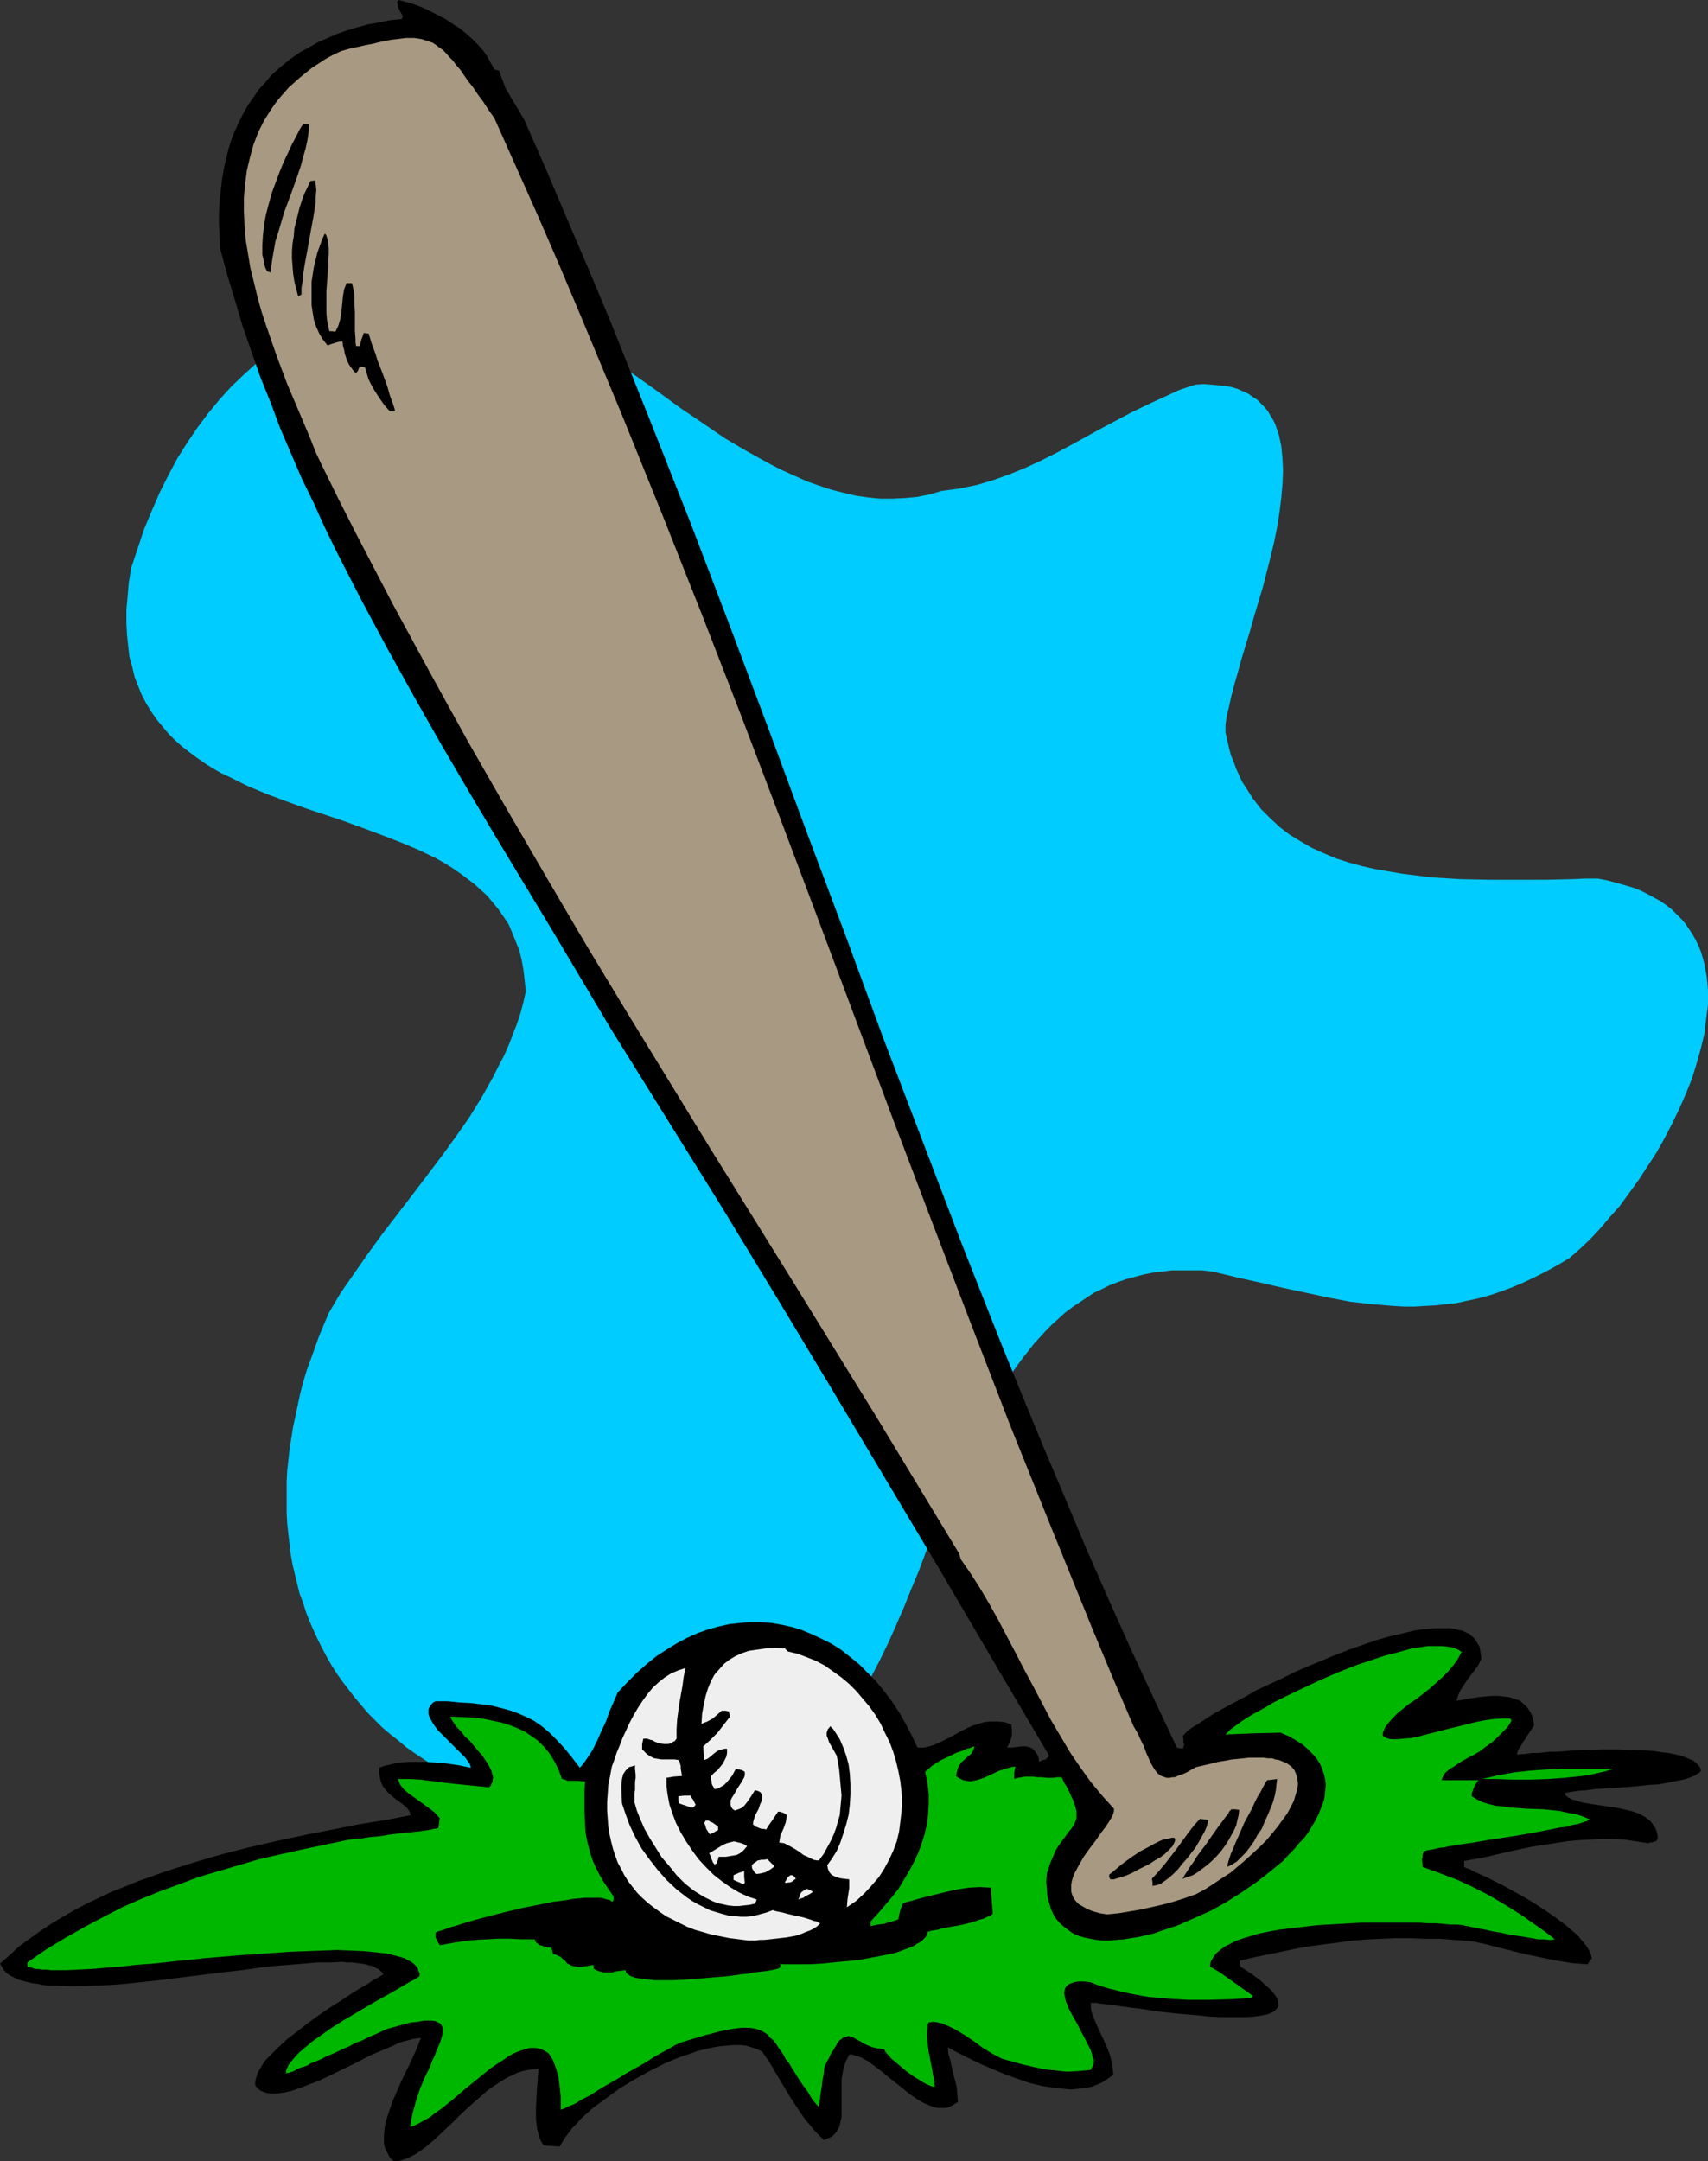 <?xml version="1.0" encoding="UTF-8" standalone="no"?>
<svg
   version="1.0"
   width="123.06mm"
   height="155.668mm"
   id="svg21"
   sodipodi:docname="Equipment 16.wmf"
   xmlns:inkscape="http://www.inkscape.org/namespaces/inkscape"
   xmlns:sodipodi="http://sodipodi.sourceforge.net/DTD/sodipodi-0.dtd"
   xmlns="http://www.w3.org/2000/svg"
   xmlns:svg="http://www.w3.org/2000/svg">
  <rect width="100%" height="100%" fill="#333333" stroke="none"/>
  <sodipodi:namedview
     id="namedview21"
     pagecolor="#ffffff"
     bordercolor="#000000"
     borderopacity="0.25"
     inkscape:showpageshadow="2"
     inkscape:pageopacity="0.0"
     inkscape:pagecheckerboard="0"
     inkscape:deskcolor="#d1d1d1"
     inkscape:document-units="mm" />
  <defs
     id="defs1">
    <pattern
       id="WMFhbasepattern"
       patternUnits="userSpaceOnUse"
       width="6"
       height="6"
       x="0"
       y="0" />
  </defs>
  <path
     style="fill:#00ccff;fill-opacity:1;fill-rule:evenodd;stroke:none"
     d="m 166.457,495.762 -3.717,-0.323 -3.394,-0.485 -3.555,-0.646 -3.232,-0.646 -3.394,-0.646 -3.232,-0.808 -3.071,-0.97 -3.071,-0.808 -3.071,-1.131 -2.909,-0.97 -2.909,-1.131 -2.909,-1.293 -2.586,-1.293 -5.333,-2.747 -2.424,-1.454 -2.424,-1.616 -2.424,-1.616 -2.263,-1.616 -2.101,-1.778 -2.263,-1.778 -2.101,-1.778 -3.879,-3.878 -1.778,-2.101 -1.778,-2.101 -3.232,-4.201 -1.616,-2.262 -1.454,-2.262 -1.293,-2.262 -1.293,-2.424 -1.131,-2.262 -1.131,-2.424 -1.131,-2.585 -0.97,-2.424 -0.808,-2.585 -0.97,-2.585 -0.646,-2.585 -1.293,-5.332 -0.485,-2.747 -0.323,-2.747 -0.323,-2.747 -0.323,-2.909 -0.162,-2.909 v -2.747 -2.909 -2.909 l 0.162,-3.07 0.323,-2.909 0.323,-2.909 0.485,-3.07 0.485,-3.07 0.646,-2.909 0.646,-3.07 0.646,-3.07 0.808,-3.07 0.97,-3.232 1.131,-3.07 2.263,-6.302 2.586,-6.14 3.232,-5.494 3.717,-5.333 3.717,-5.333 3.879,-5.332 8.08,-10.503 8.08,-10.665 3.879,-5.333 3.717,-5.332 3.394,-5.494 3.071,-5.494 1.454,-2.909 1.454,-2.747 1.293,-2.909 1.131,-2.909 1.131,-2.909 0.97,-2.909 0.808,-3.07 0.646,-2.909 -0.323,-3.07 -0.323,-2.747 -0.485,-2.747 -0.646,-2.585 -0.97,-2.424 -0.97,-2.424 -0.97,-2.262 -1.293,-1.939 -1.454,-2.101 -1.454,-1.778 -1.616,-1.939 -1.778,-1.616 -1.778,-1.616 -1.939,-1.454 -1.939,-1.454 -2.101,-1.454 -2.101,-1.293 -2.263,-1.293 -4.687,-2.262 -5.01,-2.101 -5.01,-1.939 -5.171,-1.939 -5.333,-1.939 -10.666,-3.555 -5.333,-1.939 -5.171,-1.939 -5.01,-2.101 -4.848,-2.424 -2.424,-1.131 -2.263,-1.293 -2.263,-1.454 -2.101,-1.454 -1.939,-1.454 -2.101,-1.616 -1.778,-1.616 -1.778,-1.778 -1.616,-1.939 -1.616,-1.939 -1.454,-2.101 -1.293,-2.101 -1.293,-2.424 -0.97,-2.424 -0.97,-2.424 -0.646,-2.747 -0.808,-2.909 -0.323,-2.909 -0.323,-3.07 -0.162,-3.232 v -3.555 l 0.323,-3.555 0.323,-3.717 0.646,-4.04 1.778,-5.333 1.778,-5.332 2.101,-5.009 2.101,-4.848 2.424,-4.848 2.424,-4.525 2.747,-4.363 2.747,-4.04 2.909,-3.878 3.071,-3.717 3.232,-3.555 3.394,-3.232 3.394,-3.07 3.555,-2.747 3.717,-2.585 3.879,-2.262 4.04,-2.101 4.04,-1.778 4.202,-1.616 4.202,-1.293 4.525,-0.97 4.525,-0.808 4.525,-0.485 h 4.848 4.848 l 4.848,0.485 5.171,0.808 5.01,0.97 5.333,1.293 5.333,1.778 2.747,0.97 2.586,0.97 2.747,1.131 2.747,1.131 2.586,1.616 2.747,1.616 5.333,3.717 5.656,3.878 5.656,4.04 5.98,4.363 5.98,4.04 6.141,4.201 6.303,3.717 3.232,1.778 3.232,1.778 3.232,1.616 3.232,1.454 3.232,1.454 3.232,1.131 3.394,1.131 3.232,0.808 3.394,0.808 3.394,0.485 3.232,0.323 h 3.394 l 3.394,-0.162 3.394,-0.323 3.232,-0.646 3.394,-0.97 2.424,-0.323 2.424,-0.323 2.263,-0.485 2.424,-0.485 4.363,-1.293 4.525,-1.616 4.363,-1.778 4.202,-1.939 4.202,-2.101 4.202,-2.262 8.242,-4.525 8.242,-4.363 4.363,-2.101 4.202,-1.939 4.202,-1.939 4.363,-1.454 2.263,-0.162 2.101,0.162 1.939,0.162 1.778,0.162 1.778,0.323 1.616,0.485 1.454,0.646 1.454,0.646 1.131,0.808 1.293,0.808 0.97,0.97 0.97,0.97 0.97,1.131 0.646,1.131 0.808,1.293 0.646,1.293 0.485,1.454 0.485,1.454 0.323,1.454 0.323,1.454 0.323,3.393 0.162,3.393 -0.162,3.717 -0.323,3.717 -0.485,3.878 -0.646,4.04 -0.808,4.04 -0.97,4.04 -2.101,8.241 -2.424,8.08 -1.131,4.04 -1.131,3.717 -1.131,3.717 -0.97,3.555 -0.97,3.393 -0.808,3.07 -0.646,2.909 -0.646,2.747 -0.162,1.131 -0.162,1.131 v 1.131 0.97 l 0.485,2.101 0.485,2.101 0.485,1.939 0.808,1.939 0.646,1.778 0.808,1.778 0.808,1.778 0.97,1.454 1.939,3.07 2.263,2.909 2.424,2.424 2.586,2.424 2.747,2.101 2.909,1.778 3.071,1.778 3.232,1.454 3.394,1.454 3.555,1.131 3.555,0.97 3.555,0.808 3.717,0.646 3.879,0.646 3.879,0.485 3.879,0.485 7.919,0.485 7.757,0.162 h 7.919 7.596 l 7.272,-0.162 3.394,-0.162 h 3.394 l 2.586,0.485 2.424,0.646 2.263,0.646 2.263,0.646 2.101,0.808 1.939,0.97 1.778,0.97 1.778,0.97 1.616,1.131 1.454,1.131 1.293,1.293 1.293,1.293 1.131,1.293 0.97,1.454 0.97,1.454 0.808,1.454 0.808,1.616 0.646,1.616 0.485,1.616 0.485,1.778 0.323,1.778 0.323,1.778 0.162,1.778 0.162,1.778 v 3.878 l -0.485,3.878 -0.485,4.04 -0.97,4.04 -1.131,4.04 -1.293,4.201 -1.616,4.04 -1.778,4.04 -1.939,4.04 -2.101,4.04 -2.263,4.04 -2.424,3.717 -2.424,3.717 -2.586,3.555 -2.586,3.555 -2.747,3.07 -2.747,3.232 -2.586,2.747 -2.747,2.585 -2.747,2.424 -3.232,1.939 -3.232,1.778 -3.232,1.616 -3.071,1.454 -3.071,1.293 -3.071,1.131 -2.909,0.97 -2.909,0.808 -3.071,0.646 -2.909,0.646 -2.909,0.323 -2.909,0.323 -2.909,0.162 -2.747,0.162 h -2.909 l -2.909,-0.162 -5.818,-0.485 -5.818,-0.646 -5.98,-1.131 -5.98,-1.293 -6.141,-1.293 -6.303,-1.454 -6.464,-1.454 -6.788,-1.616 -2.909,-0.323 h -2.747 -2.909 -2.586 l -2.586,0.323 -2.586,0.323 -2.424,0.485 -2.424,0.646 -2.424,0.646 -2.263,0.808 -2.101,0.808 -2.263,1.131 -2.101,0.97 -1.939,1.293 -1.939,1.293 -1.939,1.293 -1.939,1.454 -3.555,3.232 -1.778,1.778 -3.232,3.555 -3.071,3.878 -2.909,4.04 -2.909,4.363 -2.586,4.525 -2.586,4.686 -2.424,4.848 -2.263,5.009 -2.263,5.009 -2.263,5.009 -1.939,5.171 -2.263,5.171 -1.939,5.009 -1.939,5.171 -2.101,5.009 -1.939,4.848 -2.101,4.848 -2.101,4.686 -2.101,4.363 -2.263,4.363 -2.101,4.04 -2.424,3.878 -3.394,3.878 -3.394,3.717 -3.555,3.393 -3.555,3.07 -3.879,2.909 -3.717,2.585 -4.04,2.424 -4.04,2.101 -4.202,1.939 -4.202,1.454 -4.525,1.454 -4.525,1.131 -4.687,0.808 -4.848,0.646 -5.01,0.323 z"
     id="path1" />
  <path
     style="fill:#000000;fill-opacity:1;fill-rule:evenodd;stroke:none"
     d="m 107.308,588.353 -0.808,-0.646 -0.485,-0.646 -0.485,-0.97 -0.485,-0.808 -0.323,-0.97 -0.162,-0.808 v -1.131 -0.97 l 0.162,-2.101 0.485,-2.262 0.808,-2.424 0.808,-2.424 2.101,-4.848 1.131,-2.424 1.131,-2.262 0.97,-2.101 0.97,-2.101 0.808,-1.939 0.646,-1.778 -1.131,0.162 -0.97,0.162 -1.293,0.323 -1.293,0.323 -1.454,0.485 -1.293,0.646 -3.071,1.293 -3.394,1.454 -3.394,1.778 -6.949,3.393 -3.394,1.616 -3.394,1.293 -1.616,0.646 -2.909,0.97 -1.454,0.323 -1.293,0.162 -1.293,0.162 h -1.131 l -1.131,-0.162 -0.97,-0.323 -0.808,-0.323 -0.808,-0.646 -0.646,-0.808 v -0.808 l 0.162,-0.97 0.323,-0.97 0.323,-0.97 0.646,-0.97 0.646,-1.131 0.808,-1.131 0.97,-0.97 1.131,-1.131 1.131,-1.131 2.424,-2.262 2.909,-2.262 2.909,-2.262 2.909,-2.101 3.071,-2.101 3.071,-1.939 2.909,-1.939 2.586,-1.616 1.293,-0.646 1.131,-0.808 0.485,-0.323 0.485,-0.323 0.97,-0.485 0.808,-0.485 0.808,-0.485 -0.323,-0.485 -0.485,-0.485 -0.646,-0.485 -0.646,-0.323 -0.808,-0.485 -0.97,-0.162 -0.97,-0.323 -1.131,-0.162 -1.293,-0.162 -1.293,-0.162 h -1.293 l -1.454,-0.162 -3.232,0.162 h -3.394 l -3.717,0.323 -4.04,0.323 -4.04,0.323 -4.202,0.485 -4.525,0.646 -4.363,0.485 -9.212,1.131 -9.05,1.131 -4.525,0.485 -4.525,0.485 -4.202,0.323 -4.202,0.162 -3.879,0.162 h -3.717 l -3.394,-0.162 h -1.778 l -1.454,-0.162 -1.454,-0.323 -1.454,-0.162 -1.293,-0.323 -1.293,-0.323 L 5.01,538.906 4.04,538.422 3.071,537.937 2.263,537.452 1.454,536.806 0.97,536.159 0.485,535.351 0,534.543 l 2.586,-2.262 2.586,-2.424 2.909,-2.101 2.909,-2.101 2.909,-1.939 3.232,-1.939 3.071,-1.778 3.394,-1.778 3.394,-1.616 3.394,-1.616 3.717,-1.454 3.555,-1.454 7.272,-2.585 7.596,-2.424 7.757,-2.262 7.596,-1.939 7.757,-1.778 7.596,-1.616 7.434,-1.454 7.272,-1.454 7.111,-1.131 3.394,-0.646 3.394,-0.646 -0.162,-0.646 -0.323,-0.646 -0.485,-0.646 -0.485,-0.485 -1.454,-1.131 -1.778,-1.293 -1.616,-1.454 -0.646,-0.808 -0.646,-0.808 -0.485,-1.131 -0.323,-1.131 -0.162,-1.293 v -1.454 l 1.293,-0.485 1.454,-0.323 1.293,-0.323 1.616,-0.323 3.071,-0.162 h 3.232 l 3.232,0.162 3.394,0.323 3.232,0.485 3.071,0.646 v -0.323 l -0.162,-0.485 -0.162,-0.323 -0.323,-0.485 -0.808,-1.131 -1.131,-1.131 -1.131,-1.131 -1.293,-1.293 -2.586,-2.585 -1.293,-1.293 -0.97,-1.293 -0.808,-1.293 -0.646,-1.293 -0.162,-0.646 v -0.485 -0.646 l 0.162,-0.485 0.323,-0.485 0.323,-0.485 0.485,-0.485 0.646,-0.323 h 3.394 l 3.071,0.323 3.071,0.162 2.747,0.323 2.747,0.323 2.586,0.646 2.424,0.646 2.263,0.808 2.263,0.97 2.263,1.131 2.101,1.454 2.101,1.778 1.939,1.939 2.101,2.262 2.101,2.585 2.101,2.747 0.97,-1.131 0.808,-1.131 1.616,-2.424 1.293,-2.585 1.131,-2.585 1.293,-2.747 0.97,-2.747 1.131,-2.585 1.131,-2.585 2.586,-2.747 2.586,-2.585 2.747,-2.424 2.586,-2.101 2.747,-1.778 2.909,-1.778 2.747,-1.454 2.909,-1.293 2.747,-0.97 2.909,-0.808 2.909,-0.646 2.909,-0.323 2.747,-0.162 h 2.909 l 2.909,0.162 2.747,0.485 2.909,0.646 2.586,0.808 2.747,1.131 2.747,1.293 2.586,1.293 2.586,1.616 2.424,1.939 2.424,1.939 2.263,2.262 2.263,2.262 2.263,2.747 2.101,2.747 1.939,2.909 1.778,3.07 1.778,3.393 1.616,3.393 h 1.616 l 1.616,-0.323 1.454,-0.485 1.454,-0.646 2.909,-1.454 2.909,-1.616 1.616,-0.808 1.454,-0.646 1.616,-0.485 1.616,-0.485 1.616,-0.162 h 1.778 l 1.939,0.162 1.939,0.646 0.162,1.454 v 1.454 l -0.162,0.808 -0.323,0.808 -0.323,0.808 -0.485,0.97 h 1.293 l 1.293,-0.162 1.293,-0.162 h 1.293 l 0.646,0.162 0.485,0.162 0.646,0.323 0.485,0.485 0.323,0.485 0.485,0.646 0.323,0.808 0.162,1.131 0.646,-0.323 0.485,-0.162 0.646,-0.162 0.485,-0.485 0.485,-0.485 -14.868,-25.208 -14.706,-25.047 -14.868,-24.885 -14.868,-24.885 -14.868,-24.723 -15.03,-24.723 -15.191,-24.4 -15.191,-24.4 -7.596,-12.766 -7.596,-12.766 -15.514,-25.693 -7.596,-12.766 -7.596,-12.927 -7.434,-13.089 -7.272,-13.089 -7.111,-13.25 -6.788,-13.25 -3.232,-6.625 -3.071,-6.787 -3.232,-6.625 -2.909,-6.787 -2.909,-6.787 -2.586,-6.948 -2.747,-6.787 -2.424,-6.948 -2.424,-6.948 -2.101,-7.11 -2.101,-6.948 -1.939,-7.11 -0.162,-3.393 -0.162,-3.232 v -3.07 l 0.162,-3.07 0.323,-3.07 0.323,-2.909 0.485,-2.909 0.646,-2.747 0.646,-2.747 0.808,-2.585 0.97,-2.424 1.131,-2.424 1.131,-2.262 1.293,-2.262 1.454,-2.101 1.454,-2.101 1.778,-1.939 1.616,-1.939 1.939,-1.778 1.939,-1.616 2.101,-1.616 2.101,-1.454 2.424,-1.293 2.263,-1.293 2.586,-1.131 2.586,-1.131 2.747,-0.97 2.747,-0.808 2.909,-0.808 2.909,-0.485 3.071,-0.646 3.232,-0.323 0.162,-0.485 0.162,-0.162 L 109.409,3.878 108.924,3.07 108.439,2.101 108.278,1.131 108.116,0.485 108.439,0.162 108.601,0 l 1.778,0.485 1.778,0.485 1.778,0.646 1.939,0.808 1.939,0.97 1.939,0.97 1.778,0.97 1.939,1.293 1.778,1.131 1.778,1.454 1.616,1.454 1.454,1.454 1.454,1.616 1.131,1.616 0.97,1.778 0.97,1.778 0.646,0.162 0.646,0.162 0.485,1.454 0.646,1.616 0.646,1.778 0.97,1.616 4.04,6.787 5.98,13.574 5.818,13.735 5.818,13.574 5.818,13.897 5.495,13.735 5.495,13.735 10.989,27.794 10.666,27.955 10.505,27.955 10.343,27.955 10.505,27.955 10.343,28.117 10.666,27.955 10.666,27.955 10.989,27.794 5.656,13.897 5.656,13.735 5.818,13.735 5.818,13.897 5.98,13.574 6.141,13.735 6.303,13.574 6.303,13.412 0.808,0.162 0.808,0.162 0.162,-0.485 0.162,-0.485 v -0.323 l -0.162,-0.485 v -0.808 l -0.162,-0.97 0.323,-0.162 0.162,-0.323 0.323,-0.323 0.485,-0.485 0.646,-0.485 0.646,-0.485 0.808,-0.485 0.808,-0.485 0.97,-0.646 0.97,-0.646 2.263,-1.454 2.586,-1.454 2.747,-1.454 3.071,-1.616 3.071,-1.778 3.394,-1.616 3.555,-1.616 3.555,-1.778 3.717,-1.616 7.434,-3.07 3.717,-1.454 3.717,-1.293 3.717,-1.293 3.394,-0.97 3.555,-0.808 3.232,-0.808 3.071,-0.485 2.909,-0.162 h 2.747 1.131 l 1.293,0.162 1.131,0.323 0.97,0.162 0.97,0.485 0.808,0.323 0.808,0.646 0.646,0.646 0.485,0.646 0.485,0.808 0.485,0.808 0.162,0.97 0.162,1.131 0.162,1.131 -0.646,1.454 -0.97,1.454 -2.101,2.747 -0.97,1.454 -0.97,1.454 -0.646,1.454 -0.485,1.454 1.293,-0.162 1.616,-0.323 3.232,-0.485 3.394,-0.323 h 1.778 l 1.616,0.162 1.454,0.162 1.454,0.485 1.454,0.485 1.131,0.97 0.97,0.97 0.808,1.293 0.323,0.646 0.323,0.97 0.162,0.808 0.162,0.97 -0.808,1.293 -0.646,0.97 -0.646,0.97 -0.485,0.808 -0.485,0.646 -0.323,0.646 -0.323,0.485 -0.162,0.323 -0.485,0.646 -0.162,0.485 -0.162,0.808 0.808,-0.162 h 1.131 l 1.131,-0.162 1.293,-0.162 h 1.616 l 1.454,-0.162 1.778,-0.162 h 1.778 l 3.879,-0.323 4.202,-0.162 4.202,-0.162 h 4.363 l 4.04,0.162 4.202,0.162 1.778,0.162 1.778,0.323 1.778,0.162 1.616,0.323 1.454,0.323 1.454,0.485 1.131,0.485 1.131,0.485 0.808,0.646 0.646,0.646 0.485,0.646 0.162,0.808 -0.323,0.485 -0.646,0.323 -0.646,0.485 -0.808,0.323 -0.808,0.323 -0.97,0.323 -2.263,0.485 -2.424,0.485 -2.747,0.485 -2.747,0.162 -2.909,0.323 -5.98,0.485 -2.909,0.162 -2.747,0.162 -2.424,0.323 -2.263,0.162 -1.131,0.162 -0.97,0.162 -0.808,0.162 -0.646,0.162 0.323,0.485 0.485,0.485 0.485,0.323 0.646,0.323 1.616,0.485 1.616,0.485 2.101,0.323 2.101,0.323 4.525,0.646 2.263,0.485 2.101,0.485 1.939,0.646 1.778,0.97 1.454,1.131 0.485,0.646 0.485,0.646 0.485,0.808 0.323,0.97 0.162,0.97 v 0.97 l -0.323,0.323 -0.323,0.162 -0.485,0.162 -0.646,0.162 h -0.323 l -0.485,0.162 -3.232,-0.485 -3.232,-0.485 -3.071,-0.162 h -3.232 l -3.071,0.162 -3.232,0.162 -3.232,0.323 -3.071,0.485 -6.303,0.97 -6.141,1.293 -6.141,1.454 -6.141,1.131 v 1.616 l 0.646,0.323 0.97,0.323 0.808,0.485 2.101,0.97 1.131,0.485 2.586,1.293 2.586,1.293 2.909,1.616 2.909,1.616 2.909,1.778 2.747,1.778 2.747,1.939 2.586,1.939 2.101,1.778 1.131,0.97 0.808,0.97 0.808,0.97 0.808,0.97 0.485,0.808 0.485,0.808 0.323,0.97 0.162,0.808 -0.323,0.485 -0.323,0.323 -0.485,0.808 -4.202,-0.323 -4.04,-0.646 -4.04,-0.808 -3.879,-0.808 -4.04,-0.97 -3.879,-0.97 -3.717,-0.97 -3.879,-0.808 -4.363,-0.323 -4.202,-0.323 h -4.04 l -4.04,-0.162 h -3.879 l -3.879,0.162 -3.879,0.162 -3.879,0.323 -7.434,0.97 -3.717,0.485 -3.879,0.646 -3.879,0.808 -3.879,0.808 -4.04,0.808 -4.04,0.97 v 0.808 l 0.162,0.808 1.778,1.131 1.454,0.97 1.293,0.97 1.293,0.97 0.97,0.97 0.97,0.808 0.808,0.808 0.646,0.808 0.485,0.646 0.323,0.646 0.162,0.646 0.162,0.485 v 0.485 0.485 l -0.323,0.485 -0.323,0.323 -0.323,0.485 -0.485,0.162 -0.646,0.323 -0.646,0.323 -1.616,0.323 -1.939,0.323 -2.101,0.162 h -2.424 -2.586 -2.586 l -2.909,-0.162 -2.909,-0.323 -5.818,-0.485 -5.818,-0.646 -2.747,-0.485 -2.586,-0.323 -2.586,-0.323 -2.263,-0.323 -2.101,-0.323 -1.616,-0.162 -1.454,-0.162 -0.646,-0.162 h -0.646 -0.97 v 1.131 l 0.162,1.131 0.323,1.131 0.485,1.131 0.97,2.262 1.131,2.424 1.131,2.424 0.97,2.424 0.323,1.293 0.323,1.454 0.162,1.293 0.162,1.454 -1.131,0.808 -1.131,0.808 -1.131,0.646 -1.131,0.485 -1.293,0.485 -1.454,0.323 -1.293,0.162 -1.454,0.162 -1.616,0.162 -1.454,-0.162 -3.232,-0.323 -3.071,-0.485 -3.394,-0.808 -3.232,-1.131 -3.232,-1.131 -3.071,-1.293 -3.071,-1.293 -2.747,-1.293 -2.586,-1.293 -2.263,-1.131 -1.131,-0.646 -0.97,-0.485 0.162,1.778 0.485,1.616 0.808,3.717 0.485,1.778 0.485,1.939 0.162,1.939 0.162,2.101 -0.808,0.485 -0.808,0.485 -0.97,0.485 -0.808,0.162 h -0.97 -0.97 l -0.97,-0.162 -0.97,-0.323 -1.939,-0.808 -1.939,-1.131 -1.939,-1.293 -1.939,-1.616 -3.879,-3.07 -1.939,-1.616 -1.939,-1.454 -1.778,-1.293 -1.778,-0.97 -0.808,-0.323 -0.808,-0.162 -0.808,-0.323 h -0.808 l -0.808,1.616 -0.646,1.616 -0.323,1.616 -0.323,1.778 v 3.555 1.778 3.393 1.616 l -0.323,1.454 -0.323,1.293 -0.646,1.131 -0.323,0.485 -0.485,0.485 -0.485,0.485 -0.646,0.323 -0.808,0.323 -0.808,0.323 -1.293,-1.293 -1.293,-1.293 -1.131,-1.454 -1.293,-1.454 -2.101,-3.07 -2.101,-3.232 -1.939,-3.232 -0.97,-1.616 -0.97,-1.616 -1.778,-3.07 -1.939,-2.747 -1.293,-0.646 -1.454,-0.485 -1.616,-0.485 -1.616,-0.162 h -1.778 l -1.778,0.162 -1.939,0.162 -1.939,0.323 -2.101,0.485 -2.101,0.485 -2.101,0.808 -2.101,0.646 -4.363,1.778 -4.202,2.101 -4.363,2.424 -4.04,2.424 -3.717,2.747 -1.778,1.293 -1.778,1.293 -1.616,1.454 -1.454,1.293 -1.293,1.454 -1.293,1.293 -0.97,1.293 -0.97,1.293 -0.808,1.293 -0.646,1.131 -2.263,-0.162 -2.101,-0.162 -0.646,-0.97 -0.485,-1.131 -0.323,-1.131 -0.323,-1.293 -0.162,-1.293 -0.162,-1.454 v -3.07 l 0.162,-2.909 0.162,-2.909 0.162,-1.293 v -1.131 l 0.162,-1.293 v -0.97 l -1.454,0.162 -1.454,0.162 -1.454,0.323 -1.454,0.485 -1.293,0.646 -1.454,0.646 -2.586,1.616 -2.586,1.778 -2.586,2.262 -2.586,2.262 -2.424,2.262 -2.424,2.424 -2.424,2.262 -2.263,2.101 -2.263,1.939 -2.263,1.616 -1.131,0.646 -0.97,0.485 -1.131,0.485 -0.97,0.323 -1.131,0.323 z"
     id="path2" />
  <path
     style="fill:#00b700;fill-opacity:1;fill-rule:evenodd;stroke:none"
     d="m 111.671,578.981 0.323,-1.778 0.323,-1.778 0.97,-3.555 1.131,-3.393 1.293,-3.07 1.454,-2.909 0.485,-1.454 0.646,-1.293 0.485,-1.293 0.485,-1.131 0.485,-1.131 0.323,-0.97 0.323,-0.97 0.162,-0.97 v -0.646 -0.646 l -0.323,-0.646 -0.323,-0.485 -0.646,-0.323 -0.646,-0.323 -0.97,-0.162 h -0.97 -1.293 l -1.616,0.323 -1.778,0.162 -1.939,0.485 -2.263,0.646 -2.424,0.646 -2.424,1.131 -2.263,0.97 -1.939,0.97 -2.101,0.808 -1.778,0.97 -1.616,0.646 -1.616,0.808 -1.454,0.646 -1.293,0.485 -1.131,0.646 -1.131,0.485 -1.131,0.485 -0.97,0.323 -0.646,0.485 -0.808,0.323 -0.646,0.162 -1.293,0.485 -0.808,0.485 -0.646,0.323 -0.646,0.162 -0.323,0.162 h -0.323 l -0.485,0.162 v -0.808 l 0.323,-0.646 0.323,-0.808 0.646,-0.808 0.646,-0.808 0.808,-0.97 0.97,-0.97 0.97,-0.808 1.131,-0.97 1.131,-0.97 2.747,-1.939 2.747,-1.939 3.071,-1.939 6.303,-3.717 3.071,-1.778 2.909,-1.616 2.586,-1.454 1.293,-0.808 1.131,-0.646 1.131,-0.646 0.97,-0.485 0.808,-0.485 0.646,-0.485 v -0.808 l -0.323,-0.646 -0.162,-0.646 -0.485,-0.646 -0.646,-0.646 -0.646,-0.485 -0.97,-0.485 -0.808,-0.485 -2.263,-0.646 -1.293,-0.323 -1.293,-0.323 -1.454,-0.162 -1.454,-0.162 -1.616,-0.162 -1.616,-0.162 -3.717,-0.162 -3.717,-0.162 -4.04,0.162 -4.363,0.162 -4.363,0.162 -4.687,0.323 -9.373,0.646 -9.535,0.808 -9.373,0.97 -4.525,0.485 -4.363,0.323 -4.363,0.485 -4.04,0.323 -3.879,0.323 -3.555,0.162 -3.232,0.162 H 13.898 l -1.293,-0.162 h -1.131 l -0.97,-0.162 H 9.535 l -0.808,-0.323 -0.646,-0.162 -0.646,-0.162 v -1.131 l 5.171,-3.555 5.333,-3.232 5.171,-2.909 5.171,-2.747 5.01,-2.585 5.171,-2.262 5.171,-2.101 5.333,-1.939 5.171,-1.939 5.495,-1.616 5.495,-1.616 5.495,-1.616 5.656,-1.293 5.818,-1.293 6.141,-1.293 6.141,-1.293 2.101,-0.323 2.101,-0.162 1.939,-0.323 1.778,-0.162 1.778,-0.162 1.616,-0.323 1.293,-0.162 1.454,-0.162 1.131,-0.162 1.131,-0.162 h 1.131 l 0.97,-0.162 1.616,-0.162 1.293,-0.162 0.97,-0.162 0.808,-0.162 0.646,-0.162 h 0.485 l 0.323,-0.162 h 0.162 l 0.323,-0.162 0.162,-1.454 0.162,-1.131 -1.454,-1.616 -1.939,-1.454 -1.778,-1.293 -1.778,-1.293 -1.616,-1.131 -1.293,-1.131 -0.485,-0.646 -0.485,-0.646 -0.323,-0.808 -0.162,-0.646 h 3.071 l 2.909,0.162 6.141,0.808 6.141,0.646 3.232,0.323 3.232,0.323 0.485,-0.485 0.162,-0.485 0.323,-0.485 v -0.646 l 0.162,-0.485 -0.162,-0.646 -0.323,-1.293 -0.646,-1.293 -0.808,-1.293 -0.97,-1.454 -1.131,-1.293 -2.424,-2.909 -1.293,-1.131 -0.97,-1.293 -1.131,-1.131 -0.808,-1.131 -0.646,-0.97 -0.323,-0.808 4.687,0.162 2.424,0.162 2.263,0.323 2.263,0.485 2.263,0.485 2.101,0.646 2.101,0.808 2.101,0.97 1.939,1.293 1.778,1.293 1.616,1.616 1.454,1.778 1.293,2.101 1.131,2.262 0.97,2.585 0.808,0.162 0.646,0.323 h 1.454 1.454 l 0.97,0.162 h 0.97 l -0.162,2.262 v 2.101 4.04 l 0.162,3.878 0.162,1.939 0.323,1.778 0.485,1.939 0.485,1.778 0.646,1.939 0.808,1.778 0.97,1.939 1.131,1.939 1.293,1.939 1.454,2.101 v 0.485 0.485 l -0.162,0.162 -0.323,0.323 -0.485,-0.485 -0.808,-0.162 -0.97,-0.323 -0.97,-0.162 h -1.293 -1.293 -1.454 l -1.616,0.162 -1.778,0.162 -1.778,0.323 -3.717,0.485 -3.879,0.808 -4.202,0.808 -4.04,0.97 -3.879,0.97 -3.717,0.97 -1.778,0.485 -1.616,0.485 -1.616,0.485 -1.454,0.485 -1.293,0.323 -1.293,0.485 -0.97,0.323 -0.97,0.323 -0.646,0.162 -0.485,0.323 v 0.646 0.646 l 0.162,0.323 0.162,0.323 0.162,0.323 0.162,0.323 0.485,0.808 1.778,-0.323 1.778,-0.323 3.232,-0.485 3.071,-0.323 3.071,-0.162 2.909,-0.162 h 3.071 l 3.232,0.162 h 1.778 1.939 l 0.162,0.485 0.323,0.485 0.485,0.323 0.485,0.323 0.646,0.162 0.808,0.323 0.808,0.162 h 0.808 l 0.485,1.778 0.808,0.162 0.646,0.323 0.646,0.323 0.323,0.323 0.808,0.646 0.646,0.808 0.485,0.162 0.485,0.323 0.485,0.162 0.808,0.162 0.808,0.162 1.131,-0.162 1.293,-0.162 1.616,-0.323 v 0.646 l 0.162,0.485 0.97,0.485 0.97,0.323 0.97,0.162 h 0.97 0.97 l 1.131,-0.323 1.293,-0.162 1.293,-0.162 0.162,0.646 0.323,0.323 0.646,0.485 0.646,0.323 0.97,0.323 1.131,0.162 1.131,0.162 1.454,0.162 1.454,0.162 h 5.01 l 3.717,-0.162 3.879,-0.323 3.717,-0.323 3.879,-0.323 3.394,-0.485 1.778,-0.162 1.454,-0.323 1.454,-0.162 1.454,-0.162 1.131,-0.162 0.97,-0.162 0.808,-0.162 0.646,-0.162 0.485,-0.162 0.323,-0.162 0.162,-0.485 v -0.646 l 0.485,0.162 h 0.808 0.808 0.97 1.131 1.131 1.293 1.454 l 3.071,-0.162 3.232,-0.323 3.394,-0.323 3.555,-0.323 3.394,-0.646 3.394,-0.646 3.071,-0.646 1.454,-0.485 1.293,-0.485 1.293,-0.485 1.131,-0.485 0.97,-0.646 0.97,-0.485 0.646,-0.646 0.646,-0.646 0.323,-0.808 0.323,-0.646 0.646,-0.162 0.808,-0.162 1.131,-0.162 0.97,-0.323 2.586,-0.485 2.747,-0.485 2.747,-0.646 2.424,-0.808 1.131,-0.323 0.97,-0.485 0.808,-0.323 0.646,-0.485 -0.323,-3.717 -0.162,-3.393 -3.071,-0.162 -3.071,0.162 -3.071,0.485 -2.909,0.646 -5.98,1.454 -5.818,1.616 -0.162,0.323 -0.162,0.485 -0.323,0.646 -0.162,0.485 -0.162,0.646 -0.162,0.808 -0.162,0.97 -0.646,0.323 -0.646,0.162 -0.97,0.323 -0.808,0.162 -0.808,0.323 -1.454,0.162 -0.97,0.162 -1.293,0.323 v -1.293 l 1.939,-2.101 1.939,-2.262 1.939,-2.262 1.778,-2.262 1.454,-2.424 1.454,-2.424 1.293,-2.424 1.131,-2.424 0.97,-2.585 0.808,-2.585 0.646,-2.747 0.323,-2.585 0.162,-2.909 v -2.747 l -0.323,-2.909 -0.646,-3.07 0.485,-0.485 0.646,-0.485 0.646,-0.646 0.808,-0.485 1.778,-1.131 2.101,-0.97 1.939,-0.97 1.939,-0.646 0.97,-0.485 0.808,-0.162 0.808,-0.323 0.485,-0.162 -0.162,0.646 -0.162,0.485 -0.646,0.97 -0.808,0.646 -1.778,1.616 -0.646,0.97 -0.323,0.646 -0.162,0.646 -0.162,0.646 -0.162,0.808 0.97,0.646 0.97,0.485 0.97,0.162 0.97,0.162 0.808,-0.162 0.97,-0.162 1.939,-0.646 2.101,-0.97 2.101,-0.97 2.101,-0.646 1.131,-0.323 1.131,-0.162 -0.323,1.616 v 1.778 l 0.97,-0.323 1.131,-0.162 0.808,-0.162 h 0.808 1.454 l 1.131,0.162 h 1.293 l 1.454,0.162 h 1.616 l 0.97,-0.162 h 1.293 l 0.646,1.454 0.808,1.293 0.646,1.293 0.485,1.131 0.485,0.97 0.323,0.97 0.323,0.808 0.162,0.808 0.162,0.646 v 0.646 1.131 l -0.323,0.97 -0.485,0.97 -0.646,0.97 -0.808,0.97 -0.808,1.131 -0.97,1.293 -1.131,1.616 -0.485,0.808 -0.485,1.131 -0.485,1.131 -0.485,1.131 -0.485,1.454 -0.485,1.454 -0.162,2.262 0.162,2.101 0.162,1.939 0.485,1.778 0.485,1.616 0.646,1.454 0.808,1.293 0.97,1.131 1.131,0.97 1.293,0.97 1.131,0.808 1.454,0.646 1.616,0.485 1.616,0.323 1.616,0.323 1.778,0.162 h 1.939 l 1.778,-0.162 2.101,-0.162 1.939,-0.323 2.101,-0.323 2.101,-0.485 2.101,-0.485 2.263,-0.808 4.363,-1.454 4.363,-1.939 4.363,-1.939 4.363,-2.424 4.04,-2.585 4.04,-2.747 3.717,-2.909 1.778,-1.454 1.778,-1.454 1.454,-1.616 1.616,-1.616 1.293,-1.616 1.454,-1.454 1.131,-1.616 0.97,-1.616 0.97,-1.616 0.808,-1.616 0.646,-1.616 0.646,-1.616 0.323,-1.454 0.162,-1.616 0.162,-1.616 -0.162,-1.454 -0.323,-1.454 -0.485,-1.454 -0.646,-1.454 -0.808,-1.293 -1.131,-1.293 -1.293,-1.293 -1.454,-1.293 -1.778,-1.131 -1.939,-1.131 -2.263,-0.97 -7.434,0.162 -7.596,0.323 0.646,-0.646 0.808,-0.808 1.131,-0.808 1.293,-0.97 1.454,-0.97 1.778,-1.131 1.778,-0.97 2.101,-1.131 2.101,-1.293 2.263,-1.131 4.687,-2.262 5.171,-2.424 5.171,-2.262 5.333,-2.101 5.333,-1.778 2.424,-0.808 2.586,-0.646 2.424,-0.646 2.263,-0.646 2.263,-0.323 2.101,-0.323 h 1.939 1.778 l 1.778,0.162 1.454,0.323 1.293,0.485 0.97,0.646 -0.97,1.778 -1.131,1.616 -1.454,1.778 -1.616,1.616 -3.394,3.07 -3.717,2.909 -1.939,1.293 -1.616,1.293 -1.616,1.293 -1.293,1.293 -1.131,1.293 -0.97,1.293 -0.485,1.131 -0.162,0.485 v 0.646 l 0.485,0.323 0.485,0.323 0.646,0.162 0.646,0.162 h 1.616 l 1.939,-0.162 1.939,-0.162 2.263,-0.485 2.424,-0.646 2.586,-0.646 2.424,-0.646 2.747,-0.646 5.171,-1.293 2.424,-0.485 2.424,-0.323 2.424,-0.162 h 2.101 l 0.162,0.323 0.162,0.323 -1.131,1.778 -1.454,1.454 -1.454,1.454 -1.454,1.293 -1.616,1.131 -1.454,1.131 -1.616,0.97 -1.616,0.808 -1.454,0.808 -1.293,0.808 -1.131,0.808 -1.131,0.646 -0.97,0.808 -0.646,0.646 -0.323,0.808 -0.323,0.808 h 10.02 l -0.646,0.97 -0.485,0.808 -0.162,0.485 -0.162,0.485 -0.323,0.808 v 0.808 l 1.293,0.808 1.616,0.808 1.616,0.485 1.939,0.485 1.939,0.162 2.101,0.323 4.525,0.323 4.525,0.162 4.525,0.485 2.101,0.485 2.101,0.323 1.939,0.646 1.939,0.808 -0.323,0.162 -0.485,0.323 -0.646,0.162 -0.97,0.323 -0.97,0.323 -1.131,0.162 -1.131,0.323 -1.293,0.323 -1.454,0.162 -1.616,0.323 -3.232,0.646 -3.555,0.646 -3.717,0.646 -7.434,1.131 -3.717,0.646 -3.394,0.485 -3.071,0.485 -1.454,0.323 -1.454,0.162 -1.293,0.323 -0.97,0.162 -0.97,0.162 -0.97,0.323 -0.162,0.485 -0.162,0.485 v 0.646 l -0.162,0.485 v 0.485 l 0.162,0.808 v 0.808 l 4.848,1.778 4.687,1.778 4.525,2.101 4.363,2.262 4.363,2.585 4.363,2.747 4.363,3.07 2.263,1.616 2.263,1.778 h -0.323 l -0.323,0.162 h -0.97 l -1.293,-0.162 h -1.616 l -1.778,-0.323 -1.939,-0.323 -4.202,-0.646 -2.101,-0.485 -2.101,-0.323 -2.101,-0.485 -1.778,-0.323 -1.616,-0.323 -1.454,-0.323 -0.97,-0.162 -0.485,-0.162 h -0.323 l -1.293,-0.162 h -1.778 l -1.778,-0.162 -1.939,-0.162 h -2.263 l -2.263,-0.162 h -2.424 -2.586 -5.495 -5.656 l -5.656,0.323 -5.818,0.323 -5.656,0.646 -2.747,0.323 -2.586,0.323 -2.586,0.485 -2.424,0.485 -2.263,0.646 -2.101,0.646 -1.939,0.646 -1.616,0.808 -1.616,0.808 -1.293,0.97 -1.131,0.97 -0.808,1.131 -0.646,1.131 -0.162,1.293 2.747,1.616 2.747,1.939 2.909,2.101 1.616,1.131 1.616,1.131 -0.162,0.323 -0.162,0.323 -5.818,0.323 -5.818,0.162 h -5.656 l -5.495,-0.323 -5.333,-0.485 -2.747,-0.485 -2.586,-0.485 -2.747,-0.646 -2.586,-0.646 -2.747,-0.808 -2.586,-0.97 -1.616,-0.162 h -1.293 l -1.131,0.162 -0.97,0.323 -0.646,0.323 -0.485,0.323 -0.485,0.646 -0.162,0.646 -0.162,0.646 0.162,0.808 0.162,0.808 0.162,0.808 0.485,0.97 0.323,0.97 1.131,2.101 1.131,1.939 1.131,2.262 1.131,2.101 0.97,1.939 0.485,0.97 0.323,0.97 0.162,0.97 0.323,0.646 v 0.808 l -0.162,0.646 -0.323,0.646 -0.323,0.646 -1.616,0.162 -1.778,0.162 -3.071,0.162 -3.071,-0.323 -3.071,-0.323 -2.909,-0.646 -2.909,-0.646 -5.818,-1.616 -2.747,-1.454 -2.586,-1.616 -2.424,-1.778 -2.424,-1.616 -2.424,-1.454 -1.293,-0.646 -1.131,-0.485 -1.131,-0.485 -1.293,-0.323 -1.131,-0.162 -1.293,0.162 -0.323,0.646 v 0.808 l -0.162,0.97 v 1.131 l 0.162,2.101 0.323,2.424 0.485,2.424 0.485,2.585 0.162,1.131 0.323,1.131 0.162,2.101 h -0.646 l -0.808,-0.323 -0.808,-0.323 -1.131,-0.646 -0.97,-0.646 -1.131,-0.646 -2.263,-1.616 -2.101,-1.778 -0.97,-0.808 -0.97,-0.808 -0.646,-0.808 -0.646,-0.646 -0.485,-0.646 -0.162,-0.485 -1.616,-0.162 -1.454,-0.323 -1.293,-0.485 -1.131,-0.485 -0.97,-0.646 -0.97,-0.485 -0.808,-0.485 -0.808,-0.323 -0.646,-0.162 -0.808,0.162 -0.808,0.323 -0.323,0.323 -0.485,0.323 -0.485,0.485 -0.323,0.646 -0.485,0.808 -0.485,0.808 -0.646,0.97 -0.485,1.131 -0.646,1.131 -0.646,1.454 -0.162,1.778 -0.323,1.616 -0.162,1.454 -0.162,1.131 -0.162,0.97 -0.162,0.97 v 0.646 l -0.162,0.485 v 0.485 l -0.162,0.323 v 0.485 l -0.162,0.162 v 0.162 l -1.616,-1.939 -1.131,-1.939 -1.293,-1.778 -1.131,-1.616 -0.97,-1.616 -0.97,-1.454 -0.808,-1.454 -0.97,-1.131 -0.646,-1.293 -0.808,-1.131 -0.646,-0.97 -0.646,-0.97 -0.646,-0.808 -0.808,-0.646 -0.646,-0.808 -0.646,-0.485 -0.808,-0.485 -0.808,-0.323 -0.808,-0.323 -0.97,-0.162 -0.97,-0.162 h -0.97 -1.293 l -1.131,0.162 -1.454,0.162 -1.454,0.323 -1.778,0.323 -1.778,0.485 -1.939,0.485 -2.101,0.646 -2.263,0.646 -2.586,0.808 -0.646,0.323 -0.808,0.323 -0.808,0.485 -0.808,0.485 -2.101,1.131 -2.263,1.293 -2.263,1.454 -2.586,1.454 -2.586,1.454 -2.586,1.616 -2.586,1.454 -2.424,1.454 -2.263,1.454 -2.263,1.131 -1.778,1.131 -0.808,0.323 -0.808,0.323 -0.646,0.323 -0.646,0.323 -0.485,0.162 -0.485,0.162 v -1.778 -1.778 l -0.162,-1.454 -0.162,-1.454 -0.162,-1.293 -0.162,-1.293 -0.323,-1.131 -0.323,-0.97 -0.323,-0.97 -0.323,-0.808 -0.323,-0.808 -0.485,-0.646 -0.323,-0.646 -0.485,-0.485 -1.131,-0.646 -1.131,-0.485 -1.131,-0.162 h -1.454 l -1.293,0.323 -1.454,0.485 -1.616,0.646 -1.454,0.808 -1.616,1.131 -1.778,1.131 -1.616,1.131 -3.394,2.747 -3.394,2.747 -3.394,2.909 -3.232,2.585 -1.616,1.131 -1.454,1.131 -1.454,0.808 -1.454,0.808 -1.293,0.646 z"
     id="path3" />
  <path
     style="fill:#efefef;fill-opacity:1;fill-rule:evenodd;stroke:none"
     d="m 203.788,528.241 -2.586,-0.323 -2.586,-0.323 -2.424,-0.485 -2.424,-0.485 -2.263,-0.646 -2.263,-0.646 -2.101,-0.808 -1.939,-0.97 -1.939,-0.97 -1.939,-0.97 -1.616,-1.131 -1.778,-1.293 -1.454,-1.131 -1.616,-1.454 -1.293,-1.293 -1.293,-1.616 -1.131,-1.454 -1.131,-1.778 -0.808,-1.616 -0.97,-1.778 -0.646,-1.778 -0.646,-1.939 -0.485,-1.939 -0.485,-2.101 -0.323,-2.101 -0.162,-2.101 -0.162,-2.262 v -2.262 l 0.162,-2.262 0.162,-2.424 0.485,-2.424 0.485,-2.585 0.646,-1.778 0.646,-1.939 0.808,-1.939 0.808,-2.101 1.939,-4.201 1.131,-2.101 1.131,-1.939 1.293,-1.939 1.293,-1.778 1.454,-1.778 1.616,-1.454 1.616,-1.293 1.778,-1.131 1.939,-0.808 1.939,-0.646 -0.485,2.424 -0.323,2.424 -0.808,4.525 -0.323,2.262 -0.323,2.424 -0.162,2.585 v 2.585 l -0.485,0.646 -0.646,0.323 -0.485,0.323 -0.646,0.162 h -1.131 l -1.293,-0.162 -1.293,-0.485 -0.485,-0.323 -0.646,-0.162 -0.97,-0.323 h -0.485 -0.485 l -0.323,1.454 v 1.454 l 0.646,0.646 0.646,0.646 0.485,0.323 0.485,0.323 0.97,0.485 0.97,0.162 0.97,0.162 h 1.293 0.646 0.808 0.97 l 0.97,0.162 0.323,0.485 0.162,0.323 v 0.323 l 0.162,0.485 v 0.646 l 0.162,0.97 0.162,1.131 -2.263,0.162 -1.939,0.323 v 2.262 l 0.323,2.424 0.485,2.585 0.808,2.424 0.97,2.585 1.293,2.585 1.454,2.424 1.616,2.424 1.778,2.424 1.939,2.101 2.101,2.101 2.263,1.778 2.263,1.616 2.424,1.454 2.424,1.131 2.424,0.808 -0.162,0.485 -0.323,0.646 -1.454,0.323 -1.454,0.162 -1.454,0.162 h -1.454 l -1.454,-0.162 -1.454,-0.323 -1.454,-0.323 -1.293,-0.485 -1.293,-0.646 -1.293,-0.646 -1.293,-0.808 -1.293,-0.808 -2.424,-1.939 -2.263,-2.262 -1.939,-2.424 -2.101,-2.424 -1.616,-2.585 -1.616,-2.585 -1.454,-2.585 -1.131,-2.585 -0.97,-2.424 -0.646,-2.262 v -1.293 -1.131 l 0.162,-0.97 v -0.808 -0.646 -0.646 l 0.162,-1.131 v -0.808 l -0.162,-1.616 v -0.97 l -0.97,0.323 -0.646,0.162 -0.485,0.485 -0.485,0.485 -0.323,0.485 -0.323,0.485 -0.323,1.293 -0.162,1.616 v 1.454 l 0.162,3.555 0.485,1.454 0.485,1.454 1.131,3.07 1.454,3.07 1.778,3.232 2.101,2.909 2.263,2.909 2.424,2.747 2.747,2.585 1.454,1.131 1.454,1.131 1.454,0.97 1.454,0.808 1.616,0.808 1.616,0.808 1.616,0.485 1.616,0.485 1.778,0.485 1.616,0.162 1.778,0.162 h 1.616 l 1.778,-0.162 1.778,-0.485 1.778,-0.485 1.778,-0.646 h 0.162 l 0.323,0.162 0.646,0.162 0.808,0.162 0.808,0.162 1.131,0.323 2.101,0.485 2.263,0.485 2.101,0.646 0.808,0.323 0.808,0.162 0.485,0.323 0.485,0.162 -0.808,0.808 -0.97,0.646 -0.97,0.485 -1.293,0.485 -1.131,0.485 -1.454,0.485 -2.747,0.485 -2.909,0.323 -2.909,0.323 h -1.131 l -1.293,0.162 z"
     id="path4" />
  <path
     style="fill:#a89982;fill-opacity:1;fill-rule:evenodd;stroke:none"
     d="m 301.4,521.131 -1.939,-0.323 -1.778,-0.485 -1.616,-0.646 -1.131,-0.646 -1.131,-0.646 -0.808,-0.808 -0.646,-0.808 -0.323,-0.808 -0.323,-0.97 v -0.97 -0.97 l 0.162,-0.97 0.323,-1.131 0.485,-1.131 1.131,-2.101 1.293,-2.262 1.616,-2.262 1.616,-2.101 1.454,-2.101 1.454,-1.939 0.646,-0.97 0.485,-0.808 0.485,-0.808 0.323,-0.808 0.162,-0.646 v -0.646 l -3.232,-3.555 -3.071,-3.717 -2.909,-4.04 -2.747,-4.04 -2.586,-4.363 -2.586,-4.363 -4.848,-9.211 -2.424,-4.525 -2.424,-4.686 -4.687,-8.888 -2.424,-4.363 -2.586,-4.363 -2.586,-4.04 -2.586,-3.717 -0.485,-1.616 L 250.008,404.463 238.857,386.041 216.232,349.36 193.445,312.679 170.982,275.998 159.831,257.576 149.003,239.155 138.175,220.572 127.509,201.989 117.166,183.244 106.985,164.5 97.127,145.594 l -4.848,-9.534 -4.687,-9.534 -1.616,-3.393 -1.454,-3.717 -3.071,-7.272 -3.232,-7.595 -2.909,-7.756 -2.747,-7.918 -1.293,-3.878 -1.131,-4.04 -0.97,-4.04 -0.97,-3.878 -0.646,-3.878 -0.646,-3.878 -0.323,-3.878 -0.162,-3.878 v -3.717 l 0.323,-3.717 0.485,-3.717 0.808,-3.393 0.97,-3.555 1.293,-3.393 1.616,-3.232 1.939,-3.07 1.131,-1.616 1.131,-1.454 1.293,-1.454 1.293,-1.454 1.454,-1.293 1.454,-1.293 1.778,-1.454 1.616,-1.293 1.778,-1.131 1.939,-1.293 2.101,-1.131 2.101,-0.97 2.263,-0.646 2.263,-0.485 2.101,-0.485 1.778,-0.323 1.939,-0.485 1.616,-0.323 1.616,-0.323 1.454,-0.162 1.293,-0.162 1.293,-0.162 h 1.131 1.131 l 1.131,0.162 0.97,0.162 0.97,0.323 0.97,0.323 0.97,0.323 0.97,0.646 0.808,0.646 0.97,0.646 0.97,0.97 0.808,0.97 0.97,0.97 0.97,1.293 1.131,1.293 0.97,1.454 1.131,1.616 1.293,1.616 1.293,1.939 1.454,1.939 1.454,2.262 1.616,2.262 5.98,13.412 5.98,13.412 5.818,13.412 5.656,13.412 11.313,27.147 10.989,27.147 10.828,27.309 10.666,27.47 10.505,27.632 10.343,27.47 20.686,55.264 10.505,27.632 10.505,27.47 10.666,27.632 10.989,27.309 11.151,27.47 5.656,13.574 5.818,13.574 1.131,1.939 0.808,1.778 0.808,1.616 0.646,1.778 0.646,1.454 0.646,1.454 0.646,1.131 0.646,0.97 0.646,0.808 0.97,0.646 0.97,0.323 0.485,0.162 h 0.808 l 0.646,-0.162 h 0.646 l 0.808,-0.323 0.808,-0.323 0.97,-0.323 0.97,-0.485 1.131,-0.646 1.131,-0.646 2.101,-0.485 2.101,-0.485 1.939,-0.485 1.939,-0.323 1.778,-0.323 1.616,-0.162 1.616,-0.162 1.454,-0.162 h 1.293 2.586 l 1.131,0.162 h 1.131 l 0.97,0.323 0.97,0.162 1.616,0.646 0.646,0.323 1.131,0.808 0.808,0.97 0.485,1.131 0.323,1.293 0.162,1.293 -0.162,1.454 -0.485,1.616 -0.485,1.616 -0.808,1.616 -0.97,1.778 -1.293,1.778 -1.293,1.778 -1.454,1.778 -1.616,1.939 -1.778,1.778 -1.939,1.778 -1.939,1.778 -2.101,1.778 -2.101,1.778 -2.263,1.454 -2.424,1.616 -2.263,1.454 -2.424,1.293 -3.232,1.131 -3.071,0.97 -3.071,0.808 -2.909,0.646 -2.909,0.646 -2.909,0.485 -2.909,0.485 z"
     id="path5" />
  <path
     style="fill:#efefef;fill-opacity:1;fill-rule:evenodd;stroke:none"
     d="m 230.615,519.192 0.162,-2.101 0.323,-2.101 0.162,-0.97 v -0.808 -1.616 l -1.454,-0.162 -1.131,-0.162 -0.97,-0.323 -0.808,-0.323 -0.646,-0.485 -0.485,-0.646 -0.323,-0.808 -0.162,-0.97 1.293,-1.778 1.293,-2.101 0.97,-2.262 0.808,-2.424 0.808,-2.585 0.646,-2.585 0.323,-2.747 0.162,-2.747 v -2.747 l -0.162,-2.747 -0.323,-2.585 -0.646,-2.424 -0.808,-2.262 -0.97,-2.262 -1.131,-1.778 -0.646,-0.97 -0.808,-0.808 -0.323,0.485 -0.323,0.323 -0.323,0.97 v 0.808 l 0.323,0.808 0.323,0.97 0.646,1.131 0.646,1.131 0.808,1.454 0.646,3.717 0.323,3.555 0.323,3.555 -0.162,1.778 -0.162,1.778 -0.162,1.778 -0.485,1.616 -0.485,1.778 -0.646,1.778 -0.808,1.778 -0.97,1.778 -0.97,1.778 -1.293,1.778 h -0.646 l -0.808,-0.162 -1.293,-0.646 -1.454,-0.646 -1.293,-0.97 -1.293,-0.808 -1.454,-0.808 -1.293,-0.646 -1.293,-0.162 0.162,-0.97 0.162,-0.97 0.808,-1.778 0.646,-1.778 0.162,-0.97 0.162,-0.97 -0.646,-0.485 -0.323,-0.162 -0.485,-0.162 -0.485,-0.162 h -0.485 l -1.616,2.424 -0.808,1.131 -0.808,1.293 -0.646,-0.162 h -0.646 l -0.808,-0.323 -0.808,-0.323 -0.323,-0.323 -0.323,-0.162 v -0.646 l 0.162,-0.646 0.485,-1.454 0.808,-1.454 0.485,-1.454 0.323,-0.646 0.162,-0.646 v -0.485 -0.646 l -0.162,-0.323 -0.323,-0.485 -0.646,-0.323 -0.808,-0.162 -1.131,1.778 -1.131,1.616 -0.646,0.808 -0.808,0.646 -0.808,0.323 -0.97,0.323 -0.646,-0.485 -0.323,-0.485 -0.162,-0.646 v -0.485 -0.646 l 0.323,-0.646 0.808,-1.293 0.808,-1.454 0.97,-1.454 0.808,-1.454 0.162,-0.646 v -0.808 l -0.485,-0.323 -0.323,-0.162 -0.646,-0.162 h -0.323 l -0.646,-0.162 -0.485,0.808 -0.485,0.97 -1.454,1.778 -0.808,0.808 -0.808,0.485 -0.808,0.485 -0.97,0.162 -0.323,-0.646 -0.323,-0.485 -0.162,-0.485 v -0.485 l -0.162,-0.646 v -0.808 l 0.97,-0.97 0.808,-0.646 1.454,-1.778 0.485,-0.97 0.485,-0.97 0.162,-0.97 v -1.131 h -0.646 l -0.646,0.162 -0.808,0.162 -0.808,0.485 -0.646,0.485 -1.131,0.97 -0.646,0.485 -0.97,0.323 -0.162,-3.717 1.939,-1.778 1.939,-1.939 1.616,-2.101 1.778,-2.262 -0.162,-0.808 -0.162,-0.646 -0.97,-0.162 h -0.97 l -1.293,1.131 -1.131,0.97 -1.454,0.808 -1.616,0.646 0.162,-2.747 0.485,-2.585 0.485,-2.262 0.646,-2.101 0.808,-1.939 0.97,-1.778 1.293,-1.454 1.293,-1.454 1.454,-1.131 1.616,-0.97 1.778,-0.808 1.939,-0.646 2.263,-0.323 2.263,-0.323 2.586,-0.162 2.747,0.162 0.162,0.323 0.323,0.162 0.162,0.323 2.747,0.646 2.586,0.97 2.424,0.97 2.424,1.293 2.263,1.616 2.263,1.616 2.101,1.778 1.939,1.939 1.778,2.101 1.778,2.101 1.616,2.262 1.454,2.424 1.131,2.424 1.293,2.585 0.97,2.585 0.808,2.747 0.646,2.747 0.485,2.585 0.323,2.747 0.162,2.747 -0.162,2.747 -0.323,2.747 -0.323,2.585 -0.646,2.747 -0.97,2.585 -1.131,2.424 -1.293,2.424 -1.454,2.262 -1.939,2.262 -1.939,2.101 -2.263,2.101 z"
     id="path6" />
  <path
     style="fill:#efefef;fill-opacity:1;fill-rule:evenodd;stroke:none"
     d="m 217.363,517.092 0.323,-0.646 0.162,-0.646 0.323,-0.646 0.646,-0.485 0.808,-0.485 0.97,0.323 0.808,0.485 -0.97,0.646 -0.646,0.323 -0.646,0.323 -0.323,0.323 -0.646,0.162 z"
     id="path7" />
  <path
     style="fill:#000000;fill-opacity:1;fill-rule:evenodd;stroke:none"
     d="m 313.843,513.375 v -0.97 l -0.162,-0.97 1.778,-1.939 1.778,-2.101 3.232,-4.201 3.071,-4.201 1.616,-2.101 1.616,-1.778 1.131,0.162 1.131,0.162 -0.162,0.808 -0.323,1.131 -0.485,1.131 -0.808,1.454 -0.808,1.454 -0.97,1.616 -2.263,2.909 -1.293,1.454 -1.131,1.454 -1.293,1.293 -1.293,1.131 -1.131,0.808 -1.131,0.808 -1.131,0.323 z"
     id="path8" />
  <path
     style="fill:#efefef;fill-opacity:1;fill-rule:evenodd;stroke:none"
     d="m 202.01,512.729 -2.263,-0.97 v -0.485 -0.808 l 1.454,-0.646 1.454,-0.485 v 1.616 l 0.162,1.616 -0.162,0.162 -0.323,0.162 h -0.162 z"
     id="path9" />
  <path
     style="fill:#efefef;fill-opacity:1;fill-rule:evenodd;stroke:none"
     d="m 213.808,512.567 v -0.323 l 0.323,-0.485 0.323,-0.646 0.323,-0.323 0.485,-0.323 h 0.485 l 0.485,0.323 0.162,0.162 0.323,0.485 -0.485,0.323 -0.323,0.323 -0.646,0.323 z"
     id="path10" />
  <path
     style="fill:#000000;fill-opacity:1;fill-rule:evenodd;stroke:none"
     d="m 302.531,511.597 -0.323,-0.162 v -0.162 l -0.162,-0.323 v -0.646 l 0.646,-0.485 0.97,-0.808 0.97,-0.808 0.97,-0.808 2.424,-1.778 2.424,-1.616 2.747,-1.454 1.131,-0.646 1.293,-0.646 1.131,-0.485 1.131,-0.162 1.131,-0.323 h 0.808 l 0.162,0.485 v 0.323 l -0.323,0.808 -0.485,0.808 -0.97,0.97 -0.97,0.97 -1.293,0.97 -1.454,0.808 -1.454,0.97 -3.232,1.616 -1.454,0.808 -1.454,0.646 -1.454,0.485 -1.131,0.323 -0.97,0.323 z"
     id="path11" />
  <path
     style="fill:#000000;fill-opacity:1;fill-rule:evenodd;stroke:none"
     d="m 322.086,511.436 v -0.162 l 0.162,-0.162 0.162,-0.323 0.162,-0.323 0.646,-0.97 0.808,-1.293 0.97,-1.293 0.97,-1.616 2.424,-3.232 2.263,-3.232 1.131,-1.616 1.131,-1.454 0.808,-1.131 0.808,-0.97 0.162,-0.485 0.323,-0.323 0.162,-0.162 0.162,-0.162 h 0.97 l 1.131,0.162 -0.162,1.454 -0.323,1.293 -0.323,1.454 -0.646,1.454 -0.808,1.454 -0.808,1.454 -0.97,1.454 -0.97,1.293 -1.131,1.293 -1.293,1.293 -1.293,1.131 -1.293,0.97 -1.293,0.97 -1.293,0.808 -1.454,0.485 z"
     id="path12" />
  <path
     style="fill:#efefef;fill-opacity:1;fill-rule:evenodd;stroke:none"
     d="m 206.051,510.143 -0.485,-0.323 -0.323,-0.485 -0.162,-0.323 -0.162,-0.162 -0.162,-0.485 v -0.646 l 0.485,-0.485 0.485,-0.323 0.646,-0.485 h 0.323 l 0.485,-0.162 h 0.808 l 0.97,-0.162 0.97,0.97 0.97,0.97 -0.808,0.646 -0.485,0.323 -0.646,0.323 -0.485,0.323 -1.293,0.323 z"
     id="path13" />
  <path
     style="fill:#000000;fill-opacity:1;fill-rule:evenodd;stroke:none"
     d="m 334.206,508.204 0.162,-0.97 0.323,-1.131 0.485,-1.454 0.646,-1.454 0.646,-1.616 0.808,-1.778 1.616,-3.717 1.939,-3.555 0.808,-1.778 0.808,-1.616 0.808,-1.293 0.646,-1.293 0.646,-1.131 0.485,-0.808 2.747,-0.323 -0.162,1.293 -0.162,1.616 -0.323,1.616 -0.485,1.778 -0.646,1.616 -0.808,1.939 -0.808,1.778 -0.808,1.939 -1.131,1.616 -0.97,1.778 -1.131,1.616 -1.131,1.454 -1.293,1.293 -1.131,1.131 -1.293,0.808 z"
     id="path14" />
  <path
     style="fill:#efefef;fill-opacity:1;fill-rule:evenodd;stroke:none"
     d="m 194.576,507.558 -0.485,-0.646 -0.162,-0.485 -0.162,-0.323 -0.162,-0.323 -0.162,-0.646 -0.323,-0.646 2.424,-1.454 1.293,-0.808 1.131,-0.485 1.293,-0.323 0.646,-0.162 0.646,0.162 0.646,0.162 0.646,0.162 0.808,0.323 0.808,0.485 -0.97,1.131 -0.97,0.808 -0.97,0.485 -0.97,0.162 -1.939,0.323 h -0.97 -0.97 l -0.162,0.646 -0.162,0.485 -0.162,0.323 v 0.323 l -0.323,0.162 z"
     id="path15" />
  <path
     style="fill:#efefef;fill-opacity:1;fill-rule:evenodd;stroke:none"
     d="m 193.122,499.155 -0.485,-0.808 -0.323,-0.485 -0.162,-0.646 -0.162,-0.485 -0.162,-0.323 v -0.323 l 0.162,-0.162 0.162,-0.323 h 0.162 0.323 0.323 l 0.485,0.323 0.485,0.162 0.485,0.323 1.131,0.808 v 0.97 l -0.646,0.323 -0.485,0.323 -0.485,0.162 -0.162,0.162 -0.323,0.162 z"
     id="path16" />
  <path
     style="fill:#efefef;fill-opacity:1;fill-rule:evenodd;stroke:none"
     d="m 188.112,492.045 -0.808,-0.323 -0.97,-0.323 -1.454,-0.485 -0.162,-0.97 v -0.97 l 1.616,-0.162 h 1.778 l 0.162,0.485 0.485,0.646 0.646,1.293 -0.162,0.323 -0.162,0.162 -0.323,0.323 h -0.323 z"
     id="path17" />
  <path
     style="fill:#00b700;fill-opacity:1;fill-rule:evenodd;stroke:none"
     d="m 403.536,484.289 2.101,-0.485 2.101,-0.485 4.363,-0.808 4.363,-0.485 4.525,-0.323 4.525,-0.162 h 4.525 9.212 l -2.101,0.646 -2.101,0.485 -2.101,0.485 -2.263,0.323 -4.687,0.485 -4.687,0.323 -4.687,0.162 h -4.687 l -4.363,-0.162 h -2.101 z"
     id="path18" />
  <path
     style="fill:#000000;fill-opacity:1;fill-rule:evenodd;stroke:none"
     d="m 106.177,111.983 -1.454,-1.616 -1.131,-1.616 -0.97,-1.454 -0.808,-1.293 -0.808,-1.454 -0.646,-1.293 -0.485,-1.616 -0.485,-1.616 -0.646,-0.162 h -0.485 l -0.323,-0.162 -0.162,0.485 -0.162,0.323 -0.162,0.485 -0.323,0.323 -0.162,0.323 -0.646,-0.646 -0.485,-0.646 -0.808,-1.131 -0.485,-0.97 -0.323,-0.97 -0.323,-0.97 -0.162,-0.97 -0.323,-1.131 -0.162,-1.293 -1.131,0.162 -1.131,0.323 -0.97,0.323 -0.808,0.323 -1.293,-1.616 -0.97,-1.616 -0.808,-1.778 -0.646,-1.939 -0.323,-1.939 -0.323,-2.101 V 80.957 78.856 76.756 l 0.323,-2.101 0.323,-2.101 0.485,-1.939 0.485,-1.939 0.646,-1.778 0.646,-1.778 0.646,-1.454 0.323,0.162 0.162,0.323 0.162,0.485 0.162,0.485 0.162,1.131 0.162,1.293 v 1.616 l -0.162,1.778 v 1.939 l -0.162,2.101 -0.323,4.201 v 4.04 1.939 l 0.162,1.939 0.323,1.616 0.323,1.454 h 0.808 l 0.808,0.162 0.808,-1.616 0.485,-1.616 0.323,-1.616 0.162,-1.778 0.162,-1.616 0.162,-1.616 0.323,-1.778 0.646,-1.616 h 1.454 l 0.162,0.646 0.162,0.646 0.162,0.808 0.162,0.97 v 0.97 1.131 l 0.162,2.585 v 2.585 2.585 l 0.162,2.262 v 0.97 l 0.162,0.97 h 0.97 l 0.485,-1.778 0.646,-1.778 1.293,0.162 0.162,0.323 v 0.162 l 0.162,0.485 0.162,0.485 0.323,1.131 0.485,1.293 0.646,1.778 0.485,1.616 1.454,3.717 1.293,3.555 0.485,1.778 0.485,1.454 0.485,1.293 0.323,0.97 0.162,0.485 v 0.323 l 0.162,0.162 v 0.162 z"
     id="path19" />
  <path
     style="fill:#000000;fill-opacity:1;fill-rule:evenodd;stroke:none"
     d="M 81.127,80.472 80.643,78.533 80.158,76.594 79.835,74.494 79.673,72.554 79.511,70.454 v -2.101 l 0.162,-2.101 0.323,-1.939 0.162,-2.101 0.485,-1.939 0.485,-1.939 0.485,-1.939 0.646,-1.939 0.646,-1.778 0.808,-1.616 0.808,-1.778 1.293,-0.162 0.162,1.131 0.162,1.454 -0.162,1.778 v 1.616 l -0.323,1.939 -0.323,2.101 -0.808,4.363 -0.808,4.525 -0.808,4.363 -0.323,2.101 -0.162,1.939 -0.323,1.939 v 1.778 l -0.485,0.323 -0.162,0.162 h -0.162 z"
     id="path20" />
  <path
     style="fill:#000000;fill-opacity:1;fill-rule:evenodd;stroke:none"
     d="M 72.724,73.847 72.239,72.878 71.916,71.746 71.754,70.615 71.431,69.323 v -2.585 l 0.162,-2.585 0.323,-2.909 0.485,-2.747 0.808,-3.07 0.808,-2.909 2.101,-5.656 1.131,-2.747 1.131,-2.424 1.131,-2.424 1.131,-2.101 0.97,-1.939 0.485,-0.808 0.485,-0.646 h 0.808 l 0.808,0.162 -0.162,2.101 -0.323,2.101 -0.485,2.262 -0.646,2.262 -0.646,2.424 -0.808,2.424 -1.778,5.009 -1.939,5.171 -1.616,5.494 -0.808,2.585 -0.485,2.747 -0.485,2.909 -0.323,2.747 -0.485,-0.162 z"
     id="path21" />
</svg>
